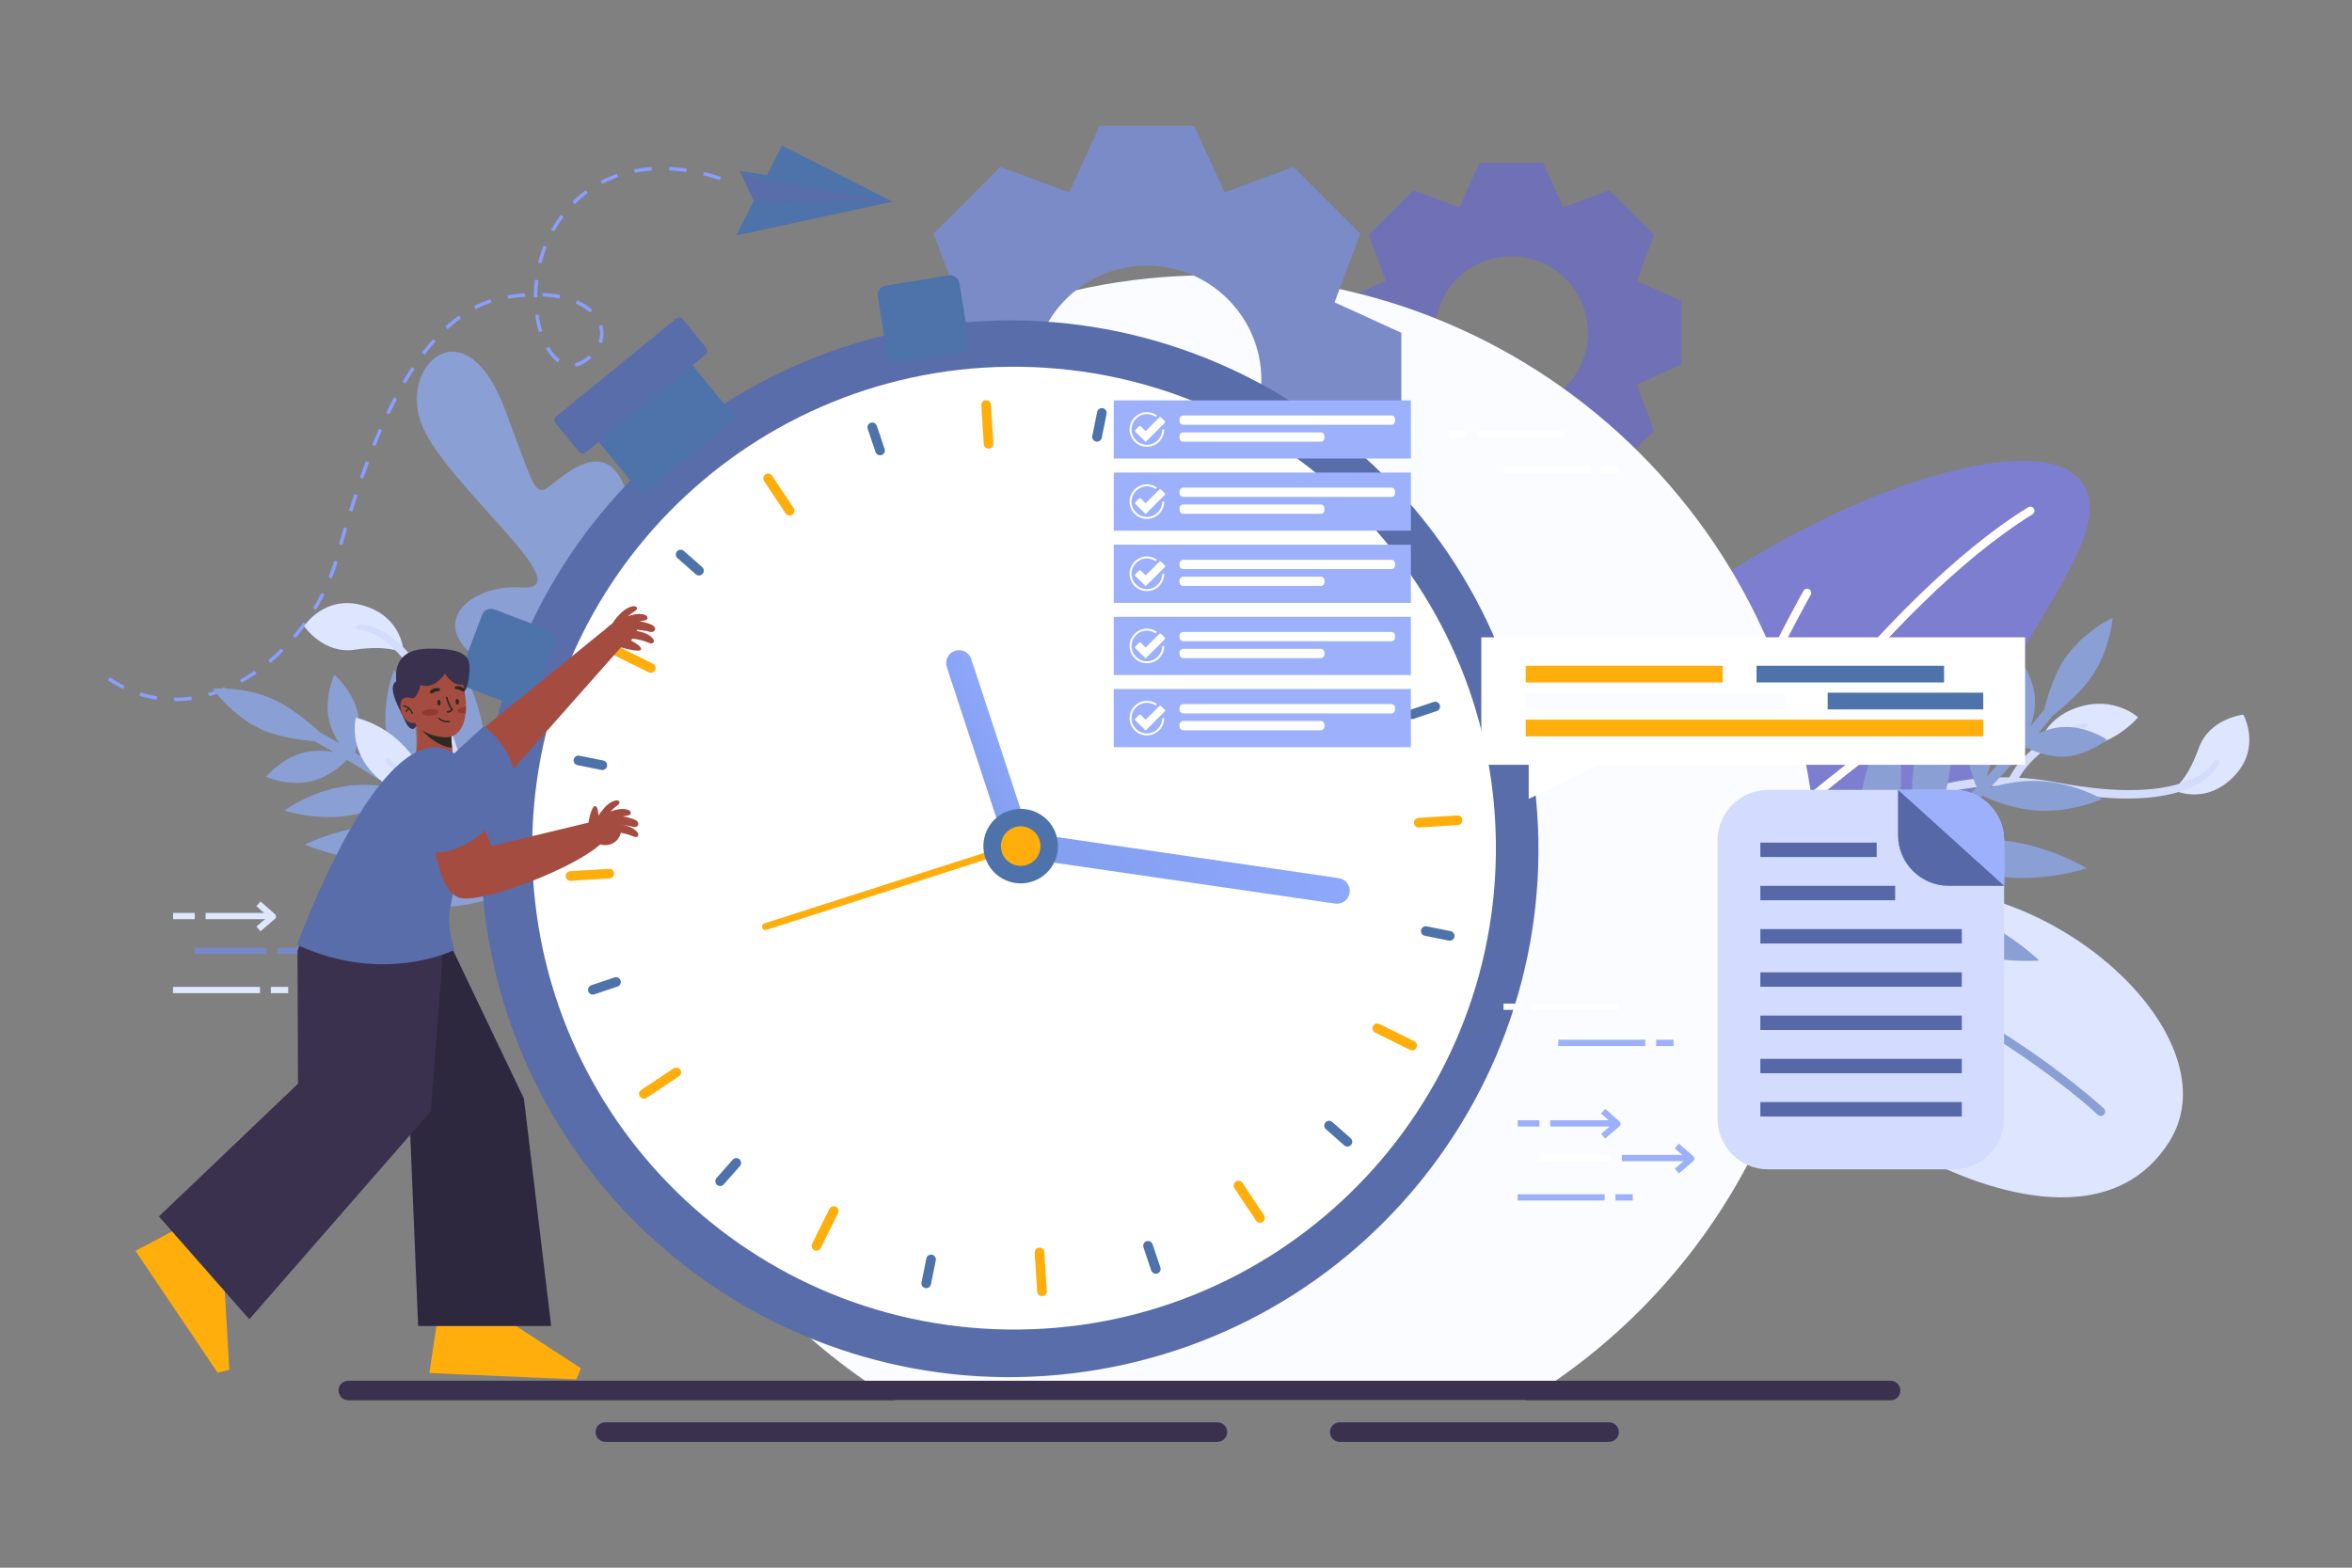 <svg width="675" height="450" viewBox="0 0 675 450" fill="none" xmlns="http://www.w3.org/2000/svg">
<rect x="0" y="0" width="675" height="450" fill="#808080" stroke="none"/>
<path d="M206.706 51.257C206.706 51.257 179.552 40.577 162.684 60.328C145.816 80.081 155.814 110.933 167.443 103.817C179.072 96.7 171.434 80.676 144.734 85.418C118.033 90.161 104.475 132.153 96.673 160.202C88.871 188.251 56.863 212.902 30.438 194.305" stroke="#899EFF" stroke-miterlimit="10" stroke-dasharray="5 5"/>
<path d="M211.27 67.607L224.448 41.791L256.116 57.878L211.27 67.607Z" fill="#4D73AA"/>
<path d="M256.116 57.878L219.396 51.688L212.283 49.033L216.326 57.7L256.116 57.878Z" fill="#586DA9"/>
<path d="M220.12 50.27L212.283 49.033L219.396 51.688L220.12 50.27Z" fill="#4D73AA"/>
<path d="M482.576 86.457L469.761 80.612L474.686 67.424L461.854 54.602L448.657 59.524L442.807 46.718H424.66L418.811 59.524L405.613 54.602L392.782 67.424L397.708 80.612L384.893 86.457V104.591L397.708 110.436L392.782 123.624L405.613 136.446L418.811 131.524L424.66 144.33H442.807L448.657 131.524L461.854 136.446L474.686 123.624L469.761 110.436L482.576 104.591V86.457ZM433.735 117.481C421.6 117.481 411.763 107.65 411.763 95.525C411.763 83.398 421.6 73.569 433.735 73.569C445.871 73.569 455.708 83.399 455.708 95.525C455.708 107.65 445.87 117.481 433.735 117.481Z" fill="#7070B6"/>
<path d="M147.207 252.941C145.59 251.486 143.954 250.06 142.32 248.664C139.606 246.398 136.96 244.231 134.385 242.192C130.687 243.753 122.105 246.869 112.026 247.095C98.532 247.405 87.475 242.417 87.475 242.417C87.475 242.417 98.294 236.934 111.784 236.633C119.371 236.46 126.186 237.962 130.697 239.309C128.105 237.307 125.588 235.424 123.13 233.638C122.641 233.286 122.155 232.937 121.672 232.593C121.66 232.582 121.645 232.573 121.631 232.564C119.532 231.065 117.486 229.64 115.508 228.295C112.82 229.957 107.087 233.042 100.049 234.119C90.236 235.621 81.637 232.638 81.637 232.638C81.637 232.638 88.947 227.219 98.759 225.717C103.873 224.933 108.64 225.374 112.051 225.967C110.569 224.982 109.139 224.049 107.766 223.167C104.956 221.372 102.226 219.69 99.588 218.121C98.029 219.734 94.328 223.054 89.371 224.246C82.726 225.841 76.354 222.995 76.354 222.995C76.354 222.995 80.743 217.573 87.384 215.977C90.438 215.243 93.428 215.455 95.775 215.89C94.142 214.95 92.541 214.045 90.969 213.167L90.294 212.796C90.294 212.796 80.964 212.178 74.924 209.333C66.222 205.233 61.145 197.712 61.145 197.712C61.145 197.712 70.183 196.832 78.881 200.936C85.027 203.828 91.812 210.191 91.812 210.191C91.912 210.244 93.943 211.335 97.349 213.33C96.147 211.527 94.986 209.255 94.419 206.648C92.965 199.983 95.943 193.671 95.943 193.671C95.943 193.671 101.278 198.171 102.73 204.844C103.721 209.374 102.666 213.707 101.886 216.038C105.555 218.269 110.04 221.098 115.032 224.451C113.468 221.32 111.453 216.386 110.808 210.619C109.703 200.762 113.033 192.297 113.033 192.297C113.033 192.297 118.156 199.818 119.259 209.678C120.062 216.839 118.532 223.229 117.632 226.208C122.709 229.686 128.228 233.653 133.894 238.053C132.146 233.747 129.744 226.458 129.334 218.041C128.676 204.572 133.369 193.4 133.369 193.4C133.369 193.4 139.136 204.062 139.798 217.53C140.289 227.575 137.812 236.302 136.518 240.112C141.433 244.017 146.427 248.233 151.298 252.713C150.504 248.234 149.315 238.544 151.309 227.906C154.04 213.323 161.727 202.523 161.727 202.523C161.727 202.523 164.985 215.37 162.25 229.957C160.077 241.552 154.785 250.732 152.702 254.017C153.35 254.622 153.994 255.231 154.637 255.844C155.08 256.241 155.514 256.627 155.962 257.03C155.948 257.044 155.931 257.061 155.917 257.076C157.711 258.821 159.473 260.601 161.205 262.41L158.711 264.025C155.756 260.954 152.704 257.975 149.596 255.11C145.89 256.673 136.094 260.296 124.466 260.561C109.617 260.897 97.456 255.603 97.456 255.603C97.456 255.603 109.363 249.772 124.209 249.437C133.918 249.221 142.445 251.404 147.207 252.941Z" fill="#8A9FD4"/>
<path d="M538.595 286.961C552.897 275.542 570.103 256.751 566.739 234.178C561.133 196.568 610.881 156.517 597.449 138.321C582.119 117.56 493.959 153.671 458.423 196.4C446.834 210.336 438.795 227.037 433.734 244.083L538.595 286.961Z" fill="#7E7ED0"/>
<path d="M527.056 272.313C526.911 272.344 517.701 274.224 504.248 272.916L511.081 275.71C521.013 275.972 527.43 274.663 527.553 274.636C528.194 274.499 528.603 273.867 528.466 273.227C528.328 272.584 527.698 272.177 527.056 272.313ZM546.298 236.483C545.8 236.055 545.049 236.108 544.62 236.606C544.373 236.893 521.624 262.747 487.015 265.87L491.547 267.723C524.678 262.875 546.176 238.44 546.419 238.158C546.848 237.661 546.794 236.91 546.298 236.483ZM452.736 227.94C452.555 227.31 451.896 226.946 451.265 227.126C450.635 227.307 450.27 227.964 450.451 228.595C450.677 229.386 454.89 243.748 464.604 256.705L469.163 258.569C457.781 245.12 452.793 228.146 452.736 227.94ZM558.185 199.794C557.815 199.252 557.076 199.112 556.535 199.482C556.177 199.724 522.37 222.861 482.606 259.795C497.444 237.196 541.582 173.455 583.317 147.623C583.874 147.277 584.047 146.545 583.701 145.988C583.357 145.43 582.622 145.257 582.066 145.603C539.895 171.708 495.431 235.934 480.557 258.586C497.4 209.994 519.415 171.177 519.649 170.766C519.975 170.197 519.775 169.471 519.205 169.145C518.628 168.816 517.911 169.021 517.585 169.589C517.343 170.012 494.03 211.116 476.961 261.757L481.845 263.754C522.49 225.661 557.511 201.69 557.874 201.444C558.415 201.076 558.556 200.336 558.185 199.794ZM477.695 191.856C477.08 191.626 476.396 191.937 476.166 192.552C476.068 192.818 466.855 218.195 473.941 260.523L476.53 261.582C469.099 219.071 478.294 193.646 478.392 193.383C478.622 192.77 478.302 192.087 477.695 191.856Z" fill="white"/>
<path d="M623.443 226.652C623.443 226.652 632.781 231.639 641.272 222.679C649.055 214.469 643.813 205.142 643.813 205.142C643.813 205.142 634.12 206.131 631.037 214.724C627.424 224.792 623.443 226.652 623.443 226.652Z" fill="#DEE6FF"/>
<path d="M584.895 215.336C584.895 215.336 585.641 206.742 595.944 203.162C606.631 199.447 613.597 205.892 613.597 205.892C613.597 205.892 608.786 211.902 599.871 214.277C590.353 216.812 584.895 215.336 584.895 215.336Z" fill="#DEE6FF"/>
<path d="M576.165 224.318C576.178 224.172 576.217 224.025 576.284 223.886C582.215 211.658 597.081 207.813 597.709 207.641C598.369 207.458 598.995 207.492 599.177 208.152C599.362 208.811 598.616 208.895 597.957 209.077C597.815 209.117 583.95 213.762 578.517 224.966C578.218 225.583 577.476 225.839 576.859 225.541C576.384 225.311 576.122 224.815 576.165 224.318Z" fill="#D3DCFA"/>
<path d="M516.825 256.183C516.838 256.033 516.879 255.883 516.949 255.742C523.995 241.504 548.485 216.687 590.74 224.661C627.903 231.675 635.054 219.174 635.118 219.044C635.419 218.435 635.86 217.787 636.472 218.082C637.084 218.376 636.853 218.969 636.566 219.582C636.279 220.191 629.627 234.52 590.28 227.095C549.487 219.397 525.929 243.185 519.171 256.84C518.868 257.454 518.125 257.705 517.511 257.402C517.039 257.167 516.782 256.676 516.825 256.183Z" fill="#D3DCFA"/>
<path d="M115.851 187.604C115.851 187.604 115.874 177.024 103.97 173.738C93.063 170.724 87.281 179.727 87.281 179.727C87.281 179.727 92.707 187.816 101.746 186.502C112.338 184.965 115.851 187.604 115.851 187.604Z" fill="#DEE6FF"/>
<path d="M123.947 226.93C123.947 226.93 116.003 230.304 108.003 222.896C99.703 215.211 102.129 206.039 102.129 206.039C102.129 206.039 109.697 207.462 115.981 214.214C122.689 221.421 123.947 226.93 123.947 226.93Z" fill="#DEE6FF"/>
<path d="M135.982 230.414C135.846 230.471 135.698 230.506 135.543 230.512C121.955 231.018 111.579 219.707 111.132 219.234C110.661 218.738 110.397 218.17 110.895 217.699C111.391 217.227 111.815 217.845 112.285 218.341C112.388 218.448 123 228.501 135.451 228.035C136.136 228.009 136.711 228.543 136.737 229.228C136.756 229.755 136.441 230.219 135.982 230.414Z" fill="#D3DCFA"/>
<path d="M191.993 267.814C191.854 267.873 191.702 267.907 191.544 267.912C175.656 268.379 142.23 258.42 129.441 217.395C118.194 181.313 103.791 180.871 103.646 180.876C102.966 180.897 102.188 180.811 102.161 180.133C102.134 179.455 102.767 179.381 103.442 179.346C104.115 179.313 119.899 178.457 131.808 216.658C144.154 256.264 176.233 265.882 191.471 265.435C192.155 265.415 192.727 265.952 192.747 266.638C192.762 267.163 192.448 267.62 191.993 267.814Z" fill="#D3DCFA"/>
<path d="M490.219 308.509C518.399 307.709 529.033 319.589 548.159 330.394C567.286 341.2 605.12 355.111 622.495 327.824C639.871 300.536 597.281 257.751 554.078 255.039C510.876 252.325 490.219 308.509 490.219 308.509Z" fill="#DEE6FF"/>
<path d="M498.502 269.703C498.7 269.947 498.989 270.115 499.326 270.151C554.936 276.394 601.604 319.544 602.068 319.979C602.568 320.447 603.353 320.422 603.821 319.923C604.289 319.423 604.271 318.633 603.763 318.172C603.292 317.73 556.022 274.024 499.602 267.69C498.921 267.615 498.308 268.102 498.233 268.783C498.193 269.126 498.3 269.454 498.502 269.703Z" fill="#8A9FD4"/>
<path d="M260.617 312.508C268.092 268.583 272.216 237.905 253.59 242.071C234.963 246.237 232.666 240.579 237.467 209.158C242.267 177.738 226.106 190.611 213.815 204.676C201.524 218.74 224.871 166.713 206.34 162.113C187.808 157.514 185.949 188.276 183.565 161.549C181.181 134.822 175.014 127.971 163.747 135.121C152.481 142.27 156.248 147.6 144.814 117.238C133.38 86.877 113.795 105.145 121.286 122.5C128.777 139.856 167.397 169.795 149.634 168.624C131.871 167.454 116.096 184.356 153.437 197.092C190.777 209.828 124.201 211.346 138.606 225.098C153.011 238.85 197.727 229.362 188.486 243.26C179.245 257.156 151.062 237.228 144.054 255.255C137.046 273.282 207.725 283.191 222.898 300.372C238.069 317.552 258.46 325.189 260.617 312.508Z" fill="#8A9FD4"/>
<path d="M217.717 252.917C204.7 231.361 189.591 206.709 175.427 184.485C167.981 182.464 146.24 185.07 146.24 185.07C154.427 182.46 172.287 182.86 174.428 182.919C170.447 176.686 166.547 170.657 162.796 164.954C166.828 170.852 171.25 177.358 175.908 184.269L176.431 184.823C176.366 184.796 176.296 184.77 176.228 184.744C181.198 192.122 186.43 199.95 191.729 207.979C191.729 207.977 189.852 193.061 195.477 184.859C195.477 184.859 190.165 199.06 194.337 211.938L194.296 211.874C199.462 219.731 204.663 227.736 209.726 235.662C210.786 231.297 214.667 219.086 225.912 212.906C225.912 212.906 211.819 225.656 212.358 239.795C230.744 268.762 246.827 296.091 251.897 310.344C251.897 310.344 238.235 286.957 219.903 256.54C205.286 252 178.175 260.996 178.175 260.996C191.175 253.755 215.904 252.966 217.717 252.917Z" fill="white"/>
<path d="M537.804 253.235C539.504 251.876 541.178 250.494 542.82 249.11C545.497 246.802 548.066 244.544 550.497 242.335C549.555 238.436 547.869 229.468 549.281 219.493C551.163 206.137 557.882 196.043 557.882 196.043C557.882 196.043 561.542 207.601 559.653 220.951C558.593 228.459 556.005 234.935 553.943 239.165C556.341 236.934 558.608 234.757 560.77 232.623C561.196 232.198 561.619 231.775 562.038 231.354C562.051 231.344 562.063 231.332 562.074 231.318C563.893 229.491 565.633 227.705 567.281 225.973C566.076 223.052 563.959 216.9 564.036 209.785C564.145 199.866 568.484 191.871 568.484 191.871C568.484 191.871 572.65 199.958 572.543 209.876C572.488 215.046 571.28 219.674 570.14 222.942C571.353 221.641 572.506 220.381 573.6 219.17C575.828 216.691 577.931 214.272 579.908 211.923C578.569 210.126 575.891 205.936 575.518 200.856C575.02 194.044 578.863 188.222 578.863 188.222C578.863 188.222 583.507 193.429 584.005 200.236C584.234 203.366 583.54 206.28 582.729 208.524C583.922 207.065 585.075 205.635 586.197 204.227L586.673 203.62C586.673 203.62 588.795 194.52 592.584 189.025C598.044 181.109 606.293 177.323 606.293 177.323C606.293 177.323 605.697 186.378 600.235 194.288C596.383 199.88 588.998 205.539 588.998 205.539C588.929 205.629 587.524 207.455 585 210.49C586.976 209.597 589.408 208.821 592.074 208.685C598.892 208.332 604.642 212.291 604.642 212.291C604.642 212.291 599.333 216.821 592.508 217.172C587.874 217.414 583.766 215.672 581.591 214.526C578.793 217.782 575.272 221.745 571.151 226.124C574.497 225.09 579.695 223.903 585.495 224.201C595.408 224.71 603.228 229.366 603.228 229.366C603.228 229.366 594.969 233.198 585.053 232.687C577.852 232.318 571.79 229.773 568.994 228.403C564.737 232.845 559.924 237.644 554.66 242.517C559.195 241.492 566.783 240.305 575.161 241.265C588.569 242.799 598.84 249.24 598.84 249.24C598.84 249.24 587.376 253.197 573.969 251.666C563.972 250.523 555.754 246.665 552.201 244.771C547.548 248.985 542.575 253.225 537.361 257.301C541.913 257.245 551.675 257.643 561.857 261.334C575.814 266.392 585.233 275.723 585.233 275.723C585.233 275.723 572.019 276.851 558.057 271.79C546.96 267.768 538.752 261.06 535.846 258.476C535.143 259.016 534.437 259.552 533.728 260.087C533.264 260.458 532.814 260.824 532.342 261.2C532.329 261.184 532.316 261.164 532.304 261.148C530.29 262.634 528.246 264.083 526.18 265.497L524.988 262.776C528.5 260.361 531.937 257.834 535.27 255.234C534.326 251.326 532.338 241.081 533.961 229.571C536.037 214.874 543.237 203.742 543.237 203.742C543.237 203.742 547.064 216.428 544.987 231.121C543.633 240.733 540.095 248.789 537.804 253.235Z" fill="#8A9FD4"/>
<path d="M256.971 402H437.718C487.993 371.461 521.575 316.211 521.575 253.122C521.575 156.968 443.569 79.02 347.344 79.02C251.119 79.02 173.113 156.968 173.113 253.122C173.113 316.211 206.695 371.462 256.971 402Z" fill="#FBFCFF"/>
<path d="M402.172 95.528L383.011 86.79L390.376 67.072L371.191 47.902L351.459 55.261L342.714 36.115H315.583L306.838 55.261L287.106 47.902L267.921 67.072L275.285 86.79L256.125 95.528V122.64L275.285 131.378L267.921 151.095L287.106 170.266L306.838 162.907L315.583 182.053H342.714L351.459 162.907L371.191 170.266L390.376 151.095L383.011 131.378L402.172 122.64V95.528ZM329.148 141.912C311.005 141.912 296.296 127.214 296.296 109.084C296.296 90.955 311.005 76.257 329.148 76.257C347.292 76.257 362.001 90.955 362.001 109.084C362.001 127.215 347.292 141.912 329.148 141.912Z" fill="#7A8BC7"/>
<path d="M139.575 265.485C127.502 182.605 184.952 105.637 267.888 93.574C350.829 81.513 427.85 138.923 439.922 221.8C451.997 304.68 394.546 381.642 311.606 393.706C228.665 405.769 151.644 348.361 139.575 265.485Z" fill="#586DA9"/>
<path d="M292.922 105.282C216.555 104.231 153.795 165.238 152.74 241.551C151.689 317.865 212.744 380.58 289.11 381.631C365.48 382.684 428.244 321.673 429.298 245.362C430.352 169.049 369.295 106.337 292.922 105.282Z" fill="white"/>
<path d="M197.089 102.825L170.188 124.781L184.379 142.143L211.28 120.187L197.089 102.825Z" fill="#4D73AA"/>
<path d="M157.822 180.986C159.183 181.502 159.873 183.035 159.358 184.394L152.82 201.628C152.304 202.987 150.77 203.677 149.41 203.162L133.378 197.09C132.019 196.575 131.327 195.042 131.842 193.682L138.38 176.449C138.896 175.089 140.43 174.399 141.791 174.914L157.822 180.986Z" fill="#4D73AA"/>
<path d="M278.087 98.148C278.32 99.583 277.337 100.947 275.901 101.18L257.697 104.139C256.261 104.373 254.896 103.39 254.662 101.955L251.909 85.046C251.676 83.611 252.659 82.247 254.095 82.013L272.299 79.054C273.735 78.821 275.1 79.804 275.334 81.238L278.087 98.148Z" fill="#4D73AA"/>
<path d="M202.703 99.9C203.164 100.463 203.079 101.299 202.516 101.758L168.045 129.89C167.481 130.35 166.644 130.265 166.184 129.702L159.424 121.431C158.964 120.868 159.048 120.032 159.611 119.572L194.083 91.44C194.646 90.981 195.483 91.065 195.943 91.628L202.703 99.9Z" fill="#586DA9"/>
<path d="M298.247 358.142C299.007 358.094 299.663 358.673 299.712 359.432L300.414 370.569C300.46 371.33 299.882 371.986 299.12 372.035C298.359 372.082 297.702 371.505 297.655 370.744L296.952 359.608C296.904 358.847 297.483 358.19 298.247 358.142Z" fill="#FFAE0C"/>
<path d="M282.917 114.878C283.679 114.83 284.334 115.409 284.384 116.17L285.085 127.307C285.132 128.068 284.553 128.723 283.792 128.771C283.03 128.819 282.373 128.241 282.326 127.48L281.624 116.343C281.576 115.582 282.155 114.925 282.917 114.878Z" fill="#FFAE0C"/>
<path d="M329.382 356.22C329.99 356.183 330.574 356.553 330.777 357.159L333.016 363.808C333.26 364.531 332.87 365.313 332.148 365.558C331.427 365.798 330.641 365.412 330.397 364.689L328.156 358.04C327.913 357.318 328.303 356.533 329.026 356.29C329.144 356.252 329.263 356.229 329.382 356.22Z" fill="#4D73AA"/>
<path d="M250.243 121.285C250.852 121.246 251.435 121.618 251.639 122.223L253.879 128.872C254.121 129.595 253.732 130.378 253.009 130.621C252.292 130.861 251.503 130.475 251.259 129.753L249.02 123.102C248.777 122.38 249.165 121.597 249.889 121.354C250.007 121.315 250.126 121.292 250.243 121.285Z" fill="#4D73AA"/>
<path d="M381.347 321.719C381.697 321.698 382.06 321.809 382.343 322.063L387.612 326.702C388.184 327.207 388.24 328.079 387.735 328.651C387.229 329.222 386.357 329.278 385.782 328.775L380.517 324.135C379.944 323.63 379.89 322.758 380.394 322.185C380.647 321.899 380.991 321.742 381.347 321.719Z" fill="#4D73AA"/>
<path d="M195.254 157.797C195.606 157.776 195.967 157.888 196.255 158.139L201.52 162.779C202.094 163.283 202.149 164.156 201.643 164.729C201.139 165.3 200.266 165.356 199.695 164.851L194.427 160.212C193.855 159.706 193.799 158.834 194.304 158.262C194.556 157.977 194.9 157.819 195.254 157.797Z" fill="#4D73AA"/>
<path d="M409.082 265.876C409.2 265.869 409.321 265.877 409.443 265.901L416.326 267.288C417.073 267.439 417.558 268.166 417.408 268.915C417.255 269.663 416.524 270.146 415.778 269.995L408.896 268.608C408.147 268.458 407.664 267.729 407.814 266.981C407.941 266.356 408.472 265.915 409.082 265.876Z" fill="#4D73AA"/>
<path d="M165.899 216.893C166.019 216.885 166.139 216.892 166.261 216.919L173.144 218.304C173.891 218.455 174.377 219.183 174.226 219.929C174.074 220.679 173.344 221.161 172.598 221.01L165.715 219.624C164.966 219.474 164.482 218.744 164.633 217.998C164.76 217.373 165.292 216.931 165.899 216.893Z" fill="#4D73AA"/>
<path d="M411.815 201.42C412.425 201.38 413.006 201.752 413.212 202.357C413.455 203.079 413.066 203.864 412.342 204.105L405.687 206.344C404.969 206.584 404.182 206.199 403.938 205.476C403.694 204.752 404.084 203.97 404.807 203.726L411.461 201.489C411.578 201.45 411.698 201.426 411.815 201.42Z" fill="#4D73AA"/>
<path d="M176.706 280.497C177.315 280.46 177.898 280.831 178.102 281.436C178.345 282.159 177.955 282.943 177.233 283.186L170.58 285.423C169.857 285.666 169.071 285.278 168.829 284.555C168.585 283.832 168.973 283.051 169.697 282.807L176.35 280.567C176.468 280.528 176.587 280.506 176.706 280.497Z" fill="#4D73AA"/>
<path d="M211.233 332.422C211.585 332.4 211.945 332.513 212.232 332.765C212.804 333.269 212.86 334.141 212.354 334.715L207.711 339.977C207.207 340.55 206.335 340.604 205.761 340.099C205.189 339.596 205.133 338.723 205.638 338.152L210.282 332.888C210.534 332.602 210.878 332.445 211.233 332.422Z" fill="#4D73AA"/>
<path d="M316.134 117.138C316.252 117.13 316.374 117.139 316.495 117.163C317.243 117.313 317.729 118.041 317.577 118.789L316.19 125.666C316.04 126.415 315.306 126.896 314.563 126.748C313.814 126.596 313.33 125.868 313.481 125.121L314.868 118.242C314.994 117.617 315.526 117.175 316.134 117.138Z" fill="#4D73AA"/>
<path d="M267.115 360.137C267.232 360.132 267.355 360.138 267.476 360.163C268.223 360.314 268.708 361.042 268.558 361.789L267.17 368.667C267.019 369.415 266.285 369.899 265.543 369.749C264.795 369.598 264.31 368.869 264.461 368.121L265.848 361.244C265.975 360.618 266.507 360.178 267.115 360.137Z" fill="#4D73AA"/>
<path d="M355.341 338.939C355.817 338.909 356.296 339.127 356.579 339.553L362.761 348.846C363.182 349.482 363.01 350.337 362.374 350.759C361.739 351.182 360.879 351.011 360.458 350.374L354.278 341.081C353.855 340.446 354.03 339.59 354.664 339.168C354.874 339.028 355.108 338.953 355.341 338.939Z" fill="#FFAE0C"/>
<path d="M220.342 135.925C220.819 135.894 221.298 136.112 221.581 136.538L227.762 145.833C228.184 146.468 228.01 147.325 227.377 147.746C226.742 148.169 225.884 147.997 225.46 147.361L219.281 138.067C218.857 137.432 219.031 136.575 219.666 136.152C219.876 136.013 220.109 135.939 220.342 135.925Z" fill="#FFAE0C"/>
<path d="M395.178 293.78C395.412 293.766 395.653 293.811 395.879 293.923L405.881 298.883C406.564 299.222 406.844 300.051 406.504 300.735C406.164 301.418 405.333 301.696 404.653 301.357L394.651 296.396C393.967 296.058 393.687 295.228 394.028 294.546C394.255 294.087 394.703 293.81 395.178 293.78Z" fill="#FFAE0C"/>
<path d="M176.686 185.413C176.92 185.399 177.161 185.445 177.384 185.556L187.387 190.517C188.071 190.855 188.352 191.683 188.012 192.367C187.672 193.052 186.842 193.328 186.16 192.99L176.156 188.029C175.475 187.689 175.194 186.862 175.532 186.179C175.762 185.721 176.21 185.443 176.686 185.413Z" fill="#FFAE0C"/>
<path d="M407.082 234.77L418.226 234.068C418.989 234.02 419.645 234.6 419.692 235.361C419.742 236.122 419.163 236.777 418.4 236.826L407.256 237.527C406.494 237.574 405.838 236.996 405.79 236.236C405.742 235.473 406.32 234.818 407.082 234.77Z" fill="#FFAE0C"/>
<path d="M174.782 249.385C175.543 249.339 176.199 249.916 176.249 250.677C176.295 251.437 175.718 252.093 174.955 252.143L163.811 252.843C163.05 252.892 162.392 252.315 162.344 251.553C162.299 250.791 162.876 250.136 163.637 250.088L174.782 249.385Z" fill="#FFAE0C"/>
<path d="M193.997 306.44C194.475 306.409 194.953 306.627 195.236 307.053C195.659 307.689 195.487 308.545 194.85 308.967L185.551 315.143C184.916 315.565 184.058 315.394 183.635 314.757C183.213 314.121 183.386 313.264 184.022 312.842L193.321 306.667C193.532 306.528 193.764 306.454 193.997 306.44Z" fill="#FFAE0C"/>
<path d="M239.192 346.246C239.427 346.232 239.667 346.276 239.892 346.386C240.575 346.727 240.852 347.556 240.514 348.24L235.551 358.234C235.212 358.918 234.381 359.196 233.699 358.856C233.015 358.518 232.737 357.688 233.076 357.006L238.039 347.011C238.268 346.552 238.715 346.277 239.192 346.246Z" fill="#FFAE0C"/>
<path d="M542.569 401.951H99.966C98.414 401.951 97.156 400.694 97.156 399.143C97.156 397.592 98.414 396.335 99.966 396.335H542.569C544.121 396.335 545.379 397.592 545.379 399.143C545.379 400.694 544.121 401.951 542.569 401.951Z" fill="#3A314E"/>
<path d="M173.734 408.269H349.37C350.922 408.269 352.18 409.526 352.18 411.077C352.18 412.628 350.922 413.885 349.37 413.885H173.734C172.182 413.885 170.924 412.628 170.924 411.077C170.924 409.526 172.182 408.269 173.734 408.269Z" fill="#3A314E"/>
<path d="M384.496 408.269H461.776C463.328 408.269 464.586 409.526 464.586 411.077C464.586 412.628 463.328 413.885 461.776 413.885H384.496C382.944 413.885 381.686 412.628 381.686 411.077C381.686 409.526 382.944 408.269 384.496 408.269Z" fill="#3A314E"/>
<path d="M560.613 335.667H507.463C499.428 335.667 492.914 329.158 492.914 321.129V241.267C492.914 233.238 499.428 226.729 507.463 226.729H560.613C568.648 226.729 575.162 233.238 575.162 241.267V321.129C575.162 329.158 568.648 335.667 560.613 335.667Z" fill="#D3DCFF"/>
<path d="M560.614 226.729H544.721V239.728C544.721 247.757 551.234 254.266 559.269 254.266H575.162V241.267C575.162 233.238 568.649 226.729 560.614 226.729Z" fill="#9CB0FB"/>
<path d="M544.721 226.729V239.728C544.721 247.757 551.234 254.266 559.269 254.266H575.162L544.721 226.729Z" fill="#5768A8"/>
<path d="M538.593 241.868H505.207V246.005H538.593V241.868Z" fill="#5768A8"/>
<path d="M543.897 254.28H505.205V258.417H543.897V254.28Z" fill="#5768A8"/>
<path d="M563.024 266.692H505.205V270.829H563.024V266.692Z" fill="#5768A8"/>
<path d="M563.024 279.105H505.205V283.243H563.024V279.105Z" fill="#5768A8"/>
<path d="M563.024 291.518H505.205V295.655H563.024V291.518Z" fill="#5768A8"/>
<path d="M563.024 303.93H505.205V308.067H563.024V303.93Z" fill="#5768A8"/>
<path d="M563.024 316.342H505.205V320.479H563.024V316.342Z" fill="#5768A8"/>
<path d="M404.905 197.779H319.637V214.475H404.905V197.779Z" fill="#9CB0FB"/>
<path d="M334.294 203.725L333.211 202.643C333.081 202.514 332.869 202.514 332.741 202.643L328.776 206.605L327.376 205.206C327.246 205.077 327.035 205.077 326.906 205.206L325.824 206.288C325.694 206.418 325.694 206.629 325.824 206.758L328.776 209.709L334.294 204.196C334.423 204.066 334.423 203.855 334.294 203.725Z" fill="white"/>
<path d="M329.149 211.096C326.407 211.096 324.176 208.867 324.176 206.128C324.176 203.388 326.406 201.159 329.149 201.159C330.18 201.159 331.168 201.471 332.009 202.062L331.68 202.53C330.936 202.007 330.062 201.73 329.15 201.73C326.724 201.73 324.75 203.702 324.75 206.127C324.75 208.55 326.724 210.522 329.15 210.522C331.575 210.522 333.549 208.55 333.549 206.127H334.121C334.12 208.867 331.891 211.096 329.149 211.096Z" fill="white"/>
<path d="M400.366 203.733C400.366 204.309 399.894 204.781 399.318 204.781H339.568C338.991 204.781 338.52 204.309 338.52 203.733V203.157C338.52 202.58 338.991 202.109 339.568 202.109H399.318C399.894 202.109 400.366 202.58 400.366 203.157V203.733Z" fill="white"/>
<path d="M380.097 208.576C380.097 209.153 379.625 209.624 379.049 209.624H339.568C338.991 209.624 338.52 209.153 338.52 208.576V208.001C338.52 207.424 338.991 206.954 339.568 206.954H379.049C379.626 206.954 380.097 207.425 380.097 208.001V208.576Z" fill="white"/>
<path d="M404.905 177.066H319.637V193.763H404.905V177.066Z" fill="#9CB0FB"/>
<path d="M334.294 183.013L333.211 181.931C333.081 181.802 332.869 181.802 332.741 181.931L328.776 185.893L327.376 184.494C327.246 184.365 327.035 184.365 326.906 184.494L325.824 185.576C325.694 185.705 325.694 185.916 325.824 186.046L328.776 188.996L334.294 183.483C334.423 183.353 334.423 183.142 334.294 183.013Z" fill="white"/>
<path d="M329.149 190.384C326.407 190.384 324.176 188.155 324.176 185.415C324.176 182.675 326.406 180.447 329.149 180.447C330.18 180.447 331.168 180.759 332.009 181.35L331.68 181.819C330.936 181.295 330.062 181.019 329.15 181.019C326.724 181.019 324.75 182.991 324.75 185.415C324.75 187.839 326.724 189.811 329.15 189.811C331.575 189.811 333.549 187.839 333.549 185.415H334.121C334.12 188.154 331.891 190.384 329.149 190.384Z" fill="white"/>
<path d="M400.366 183.02C400.366 183.597 399.894 184.068 399.318 184.068H339.568C338.991 184.068 338.52 183.597 338.52 183.02V182.444C338.52 181.867 338.991 181.397 339.568 181.397H399.318C399.894 181.397 400.366 181.868 400.366 182.444V183.02Z" fill="white"/>
<path d="M380.097 187.864C380.097 188.441 379.625 188.912 379.049 188.912H339.568C338.991 188.912 338.52 188.441 338.52 187.864V187.288C338.52 186.711 338.991 186.24 339.568 186.24H379.049C379.626 186.24 380.097 186.712 380.097 187.288V187.864Z" fill="white"/>
<path d="M404.905 156.354H319.637V173.051H404.905V156.354Z" fill="#9CB0FB"/>
<path d="M334.294 162.301L333.211 161.219C333.081 161.089 332.869 161.089 332.741 161.219L328.776 165.181L327.376 163.781C327.246 163.652 327.035 163.652 326.906 163.781L325.824 164.864C325.694 164.993 325.694 165.204 325.824 165.333L328.776 168.284L334.294 162.77C334.423 162.641 334.423 162.429 334.294 162.301Z" fill="white"/>
<path d="M329.149 169.671C326.407 169.671 324.176 167.442 324.176 164.702C324.176 161.962 326.406 159.733 329.149 159.733C330.18 159.733 331.168 160.046 332.009 160.638L331.68 161.105C330.936 160.582 330.062 160.305 329.15 160.305C326.724 160.305 324.75 162.278 324.75 164.702C324.75 167.126 326.724 169.099 329.15 169.099C331.575 169.099 333.549 167.127 333.549 164.702H334.121C334.12 167.442 331.891 169.671 329.149 169.671Z" fill="white"/>
<path d="M400.366 162.308C400.366 162.883 399.894 163.356 399.318 163.356H339.568C338.991 163.356 338.52 162.884 338.52 162.308V161.732C338.52 161.156 338.991 160.684 339.568 160.684H399.318C399.894 160.684 400.366 161.156 400.366 161.732V162.308Z" fill="white"/>
<path d="M380.097 167.151C380.097 167.726 379.625 168.199 379.049 168.199H339.568C338.991 168.199 338.52 167.727 338.52 167.151V166.575C338.52 165.999 338.991 165.528 339.568 165.528H379.049C379.626 165.528 380.097 166 380.097 166.575V167.151Z" fill="white"/>
<path d="M404.905 135.641H319.637V152.337H404.905V135.641Z" fill="#9CB0FB"/>
<path d="M334.294 141.587L333.211 140.505C333.081 140.376 332.869 140.376 332.741 140.505L328.776 144.467L327.376 143.068C327.246 142.939 327.035 142.939 326.906 143.068L325.824 144.15C325.694 144.28 325.694 144.491 325.824 144.62L328.776 147.571L334.294 142.058C334.423 141.928 334.423 141.717 334.294 141.587Z" fill="white"/>
<path d="M329.149 148.958C326.407 148.958 324.176 146.729 324.176 143.989C324.176 141.25 326.406 139.021 329.149 139.021C330.18 139.021 331.168 139.333 332.009 139.924L331.68 140.392C330.936 139.869 330.062 139.592 329.15 139.592C326.724 139.592 324.75 141.565 324.75 143.989C324.75 146.412 326.724 148.384 329.15 148.384C331.575 148.384 333.549 146.412 333.549 143.989H334.121C334.12 146.729 331.891 148.958 329.149 148.958Z" fill="white"/>
<path d="M400.366 141.596C400.366 142.172 399.894 142.643 399.318 142.643H339.568C338.991 142.643 338.52 142.172 338.52 141.596V141.02C338.52 140.443 338.991 139.972 339.568 139.972H399.318C399.894 139.972 400.366 140.443 400.366 141.02V141.596Z" fill="white"/>
<path d="M380.097 146.438C380.097 147.015 379.625 147.486 379.049 147.486H339.568C338.991 147.486 338.52 147.015 338.52 146.438V145.863C338.52 145.286 338.991 144.816 339.568 144.816H379.049C379.626 144.816 380.097 145.287 380.097 145.863V146.438Z" fill="white"/>
<path d="M404.905 114.928H319.637V131.625H404.905V114.928Z" fill="#9CB0FB"/>
<path d="M334.294 120.875L333.211 119.793C333.081 119.664 332.869 119.664 332.741 119.793L328.776 123.755L327.376 122.356C327.246 122.227 327.035 122.227 326.906 122.357L325.824 123.439C325.694 123.568 325.694 123.779 325.824 123.909L328.776 126.858L334.294 121.346C334.423 121.215 334.423 121.004 334.294 120.875Z" fill="white"/>
<path d="M329.149 128.246C326.407 128.246 324.176 126.017 324.176 123.277C324.176 120.537 326.406 118.309 329.149 118.309C330.18 118.309 331.168 118.621 332.009 119.212L331.68 119.68C330.936 119.156 330.062 118.88 329.15 118.88C326.724 118.88 324.75 120.853 324.75 123.276C324.75 125.7 326.724 127.673 329.15 127.673C331.575 127.673 333.549 125.701 333.549 123.276H334.121C334.12 126.017 331.891 128.246 329.149 128.246Z" fill="white"/>
<path d="M400.366 120.883C400.366 121.459 399.894 121.93 399.318 121.93H339.568C338.991 121.93 338.52 121.459 338.52 120.883V120.307C338.52 119.73 338.991 119.259 339.568 119.259H399.318C399.894 119.259 400.366 119.73 400.366 120.307V120.883Z" fill="white"/>
<path d="M380.097 125.726C380.097 126.302 379.625 126.773 379.049 126.773H339.568C338.991 126.773 338.52 126.302 338.52 125.726V125.149C338.52 124.573 338.991 124.102 339.568 124.102H379.049C379.626 124.102 380.097 124.574 380.097 125.149V125.726Z" fill="white"/>
<path d="M472.184 298.454H447.217V300.25H472.184V298.454Z" fill="#9CB0FB"/>
<path d="M480.276 298.454H475.297V300.25H480.276V298.454Z" fill="#9CB0FB"/>
<path d="M464.559 288.085H439.592V289.881H464.559V288.085Z" fill="white"/>
<path d="M436.478 288.085H431.498V289.881H436.478V288.085Z" fill="white"/>
<path d="M460.663 326.831L459.49 325.47L462.84 322.584L459.482 319.628L460.67 318.281L464.802 321.917C464.997 322.088 465.107 322.336 465.106 322.595C465.105 322.855 464.991 323.101 464.794 323.272L460.663 326.831Z" fill="#9CB0FB"/>
<path d="M464.209 321.568H444.91V323.364H464.209V321.568Z" fill="#9CB0FB"/>
<path d="M441.798 321.568H435.572V323.364H441.798V321.568Z" fill="#9CB0FB"/>
<path d="M481.829 336.833L480.656 335.472L484.007 332.585L480.648 329.63L481.836 328.282L485.968 331.918C486.163 332.089 486.274 332.337 486.272 332.596C486.27 332.856 486.157 333.102 485.96 333.273L481.829 336.833Z" fill="#9CB0FB"/>
<path d="M485.375 331.522H465.455V333.318H485.375V331.522Z" fill="#9CB0FB"/>
<path d="M462.341 331.522H441.799V333.318H462.341V331.522Z" fill="white"/>
<path d="M460.514 342.802H435.547V344.598H460.514V342.802Z" fill="#9CB0FB"/>
<path d="M468.607 342.802H463.627V344.598H468.607V342.802Z" fill="#9CB0FB"/>
<path d="M456.478 134.014H431.512V135.81H456.478V134.014Z" fill="white"/>
<path d="M464.571 134.014H459.592V135.81H464.571V134.014Z" fill="white"/>
<path d="M448.853 123.645H423.887V125.441H448.853V123.645Z" fill="white"/>
<path d="M420.773 123.645H415.793V125.441H420.773V123.645Z" fill="white"/>
<path d="M74.767 267.316L73.593 265.955L76.943 263.069L73.586 260.114L74.774 258.767L78.905 262.403C79.1 262.573 79.211 262.821 79.21 263.081C79.209 263.34 79.095 263.586 78.898 263.757L74.767 267.316Z" fill="#DFE7FF"/>
<path d="M78.311 262.053H59.012V263.849H78.311V262.053Z" fill="#DFE7FF"/>
<path d="M55.9 262.053H49.674V263.849H55.9V262.053Z" fill="#DFE7FF"/>
<path d="M95.931 277.318L94.757 275.956L98.108 273.069L94.75 270.115L95.937 268.766L100.069 272.402C100.264 272.573 100.376 272.821 100.374 273.081C100.372 273.34 100.259 273.586 100.062 273.757L95.931 277.318Z" fill="#7688C7"/>
<path d="M99.477 272.007H79.557V273.803H99.477V272.007Z" fill="#7688C7"/>
<path d="M76.441 272.007H55.898V273.803H76.441V272.007Z" fill="#7688C7"/>
<path d="M74.613 283.287H49.647V285.083H74.613V283.287Z" fill="#DFE7FF"/>
<path d="M82.707 283.287H77.727V285.083H82.707V283.287Z" fill="#DFE7FF"/>
<path d="M438.721 219.532V229.315L458.884 219.532" fill="white"/>
<path d="M581.178 182.939H425.123V219.532H581.178V182.939Z" fill="white"/>
<path d="M434.65 206.143V214.886L452.667 206.143" fill="white"/>
<path d="M569.178 198.834H524.527V203.637H569.178V198.834Z" fill="#4D73AA"/>
<path d="M512.287 198.834H437.861V203.637H512.287V198.834Z" fill="#FBFCFF"/>
<path d="M569.178 206.575H437.861V211.372H569.178V206.575Z" fill="#FFAE0C"/>
<path d="M557.938 191.098H504.113V195.895H557.938V191.098Z" fill="#4D73AA"/>
<path d="M494.391 191.098H437.861V195.895H494.391V191.098Z" fill="#FFAE0C"/>
<path d="M118.632 209.252C117.003 209.31 116.4 207.145 115.196 204.706C113.992 202.267 111.249 197.065 113.719 195.544C113.143 188.82 116.866 186.308 122.919 186.201C128.973 186.095 134.285 186.767 134.674 190.625C135.063 194.481 133.718 198.003 133.718 198.003L130.814 198.267" fill="#3A314E"/>
<path d="M187.673 179.777C187.403 179.487 187.028 179.32 186.66 179.177C185.649 178.783 184.591 178.51 183.517 178.361C183.884 178.288 184.252 178.224 184.623 178.177C185.105 178.116 185.698 177.992 185.826 177.524C185.899 177.257 185.772 176.964 185.567 176.776C185.363 176.588 185.093 176.487 184.825 176.414C183.299 175.998 181.724 176.344 180.209 176.893C180.793 176.379 181.418 175.911 182.083 175.506C182.444 175.286 182.87 174.978 182.805 174.56C182.768 174.321 182.563 174.134 182.334 174.057C182.105 173.98 181.855 173.996 181.617 174.034C179.728 174.328 178.285 175.817 176.992 177.225C176.838 177.392 176.124 178.387 175.694 179.027C175.148 179.318 174.46 179.945 173.779 180.564L134.311 212.628L145.426 222.833L178.038 186.016C178.124 185.968 178.214 185.906 178.302 185.849C179.64 186.235 183.72 187.329 183.982 186.385C184.187 185.645 182.382 184.541 181.11 183.866C181.249 183.706 181.375 183.533 181.493 183.335C183.07 183.475 184.626 183.861 186.085 184.474C186.533 184.663 187.108 184.852 187.454 184.511C187.652 184.316 187.689 183.998 187.605 183.733C187.522 183.468 187.339 183.246 187.144 183.049C185.984 181.877 184.365 181.393 182.706 181.116C182.783 180.986 182.848 180.868 182.934 180.726C183.893 181.029 184.944 180.912 185.902 181.215C186.262 181.329 186.631 181.444 187.007 181.422C187.384 181.4 187.774 181.211 187.928 180.867C188.089 180.507 187.945 180.066 187.673 179.777Z" fill="#A54C41"/>
<path d="M129.92 216.197C126.42 220.069 119.753 217.986 119.379 216.343C120.254 212.205 119.451 207.253 119.451 207.253L129.492 209.71C129.499 209.994 129.504 210.281 129.51 210.568C129.536 211.894 129.569 213.249 129.748 214.666C129.833 215.338 129.9 215.544 129.92 216.197Z" fill="#A54C41"/>
<path d="M129.749 214.665C124.549 214.062 120.701 209.171 120.701 209.171L129.511 210.567C129.537 211.894 129.57 213.248 129.749 214.665Z" fill="#302922"/>
<path d="M119.402 208.039C120.711 210.49 127.751 212.683 130.343 211.08C131.915 210.107 133.2 208.378 133.604 204.851C133.607 204.833 133.608 204.814 133.61 204.796C133.634 204.587 133.653 204.383 133.67 204.18C133.703 203.814 133.724 203.459 133.735 203.119C133.738 203.039 133.741 202.96 133.741 202.882C133.745 202.672 133.745 202.468 133.74 202.272C133.734 202.032 133.722 201.804 133.703 201.591C133.384 198.142 133.098 194.258 129.694 192.498C126.291 190.738 121.327 190.757 118.894 194.182C118.894 194.182 117.139 197.122 117.842 202.078C118.545 207.032 118.457 206.269 119.402 208.039Z" fill="#A54C41"/>
<path d="M126.003 205.987C126.061 205.988 126.118 206.013 126.159 206.059C127.105 207.15 128.901 206.909 128.919 206.906C129.034 206.889 129.142 206.97 129.159 207.086C129.175 207.202 129.095 207.309 128.979 207.326C128.896 207.337 126.935 207.6 125.839 206.337C125.762 206.248 125.771 206.114 125.86 206.038C125.901 206.003 125.953 205.986 126.003 205.987Z" fill="#302922"/>
<path d="M121.457 193.246C121.457 193.246 120.538 198.816 119.118 200.092C117.699 201.368 116.035 198.926 116.035 198.926C116.035 198.926 118.116 190.307 121.457 193.246Z" fill="#3A314E"/>
<path d="M128.156 192.538C128.156 192.538 125.714 197.359 121.724 196.842C117.733 196.326 119.891 192.776 119.891 192.776C119.891 192.776 126.657 188.881 128.156 192.538Z" fill="#3A314E"/>
<path d="M127.079 192.311C127.079 192.311 129.765 197.776 133.398 196.286C137.031 194.796 130.963 189.863 128.477 190.431C125.99 190.999 127.079 192.311 127.079 192.311Z" fill="#3A314E"/>
<path d="M128.808 204.552C128.692 204.576 128.568 204.589 128.435 204.588C128.306 204.587 128.202 204.483 128.203 204.355C128.204 204.226 128.309 204.123 128.437 204.123C128.945 204.126 129.286 203.853 129.452 203.678C128.63 202.764 127.993 200.343 127.965 200.233C127.932 200.108 128.007 199.982 128.132 199.949C128.259 199.918 128.383 199.991 128.416 200.115C128.612 200.869 129.264 202.941 129.916 203.479C130.006 203.554 130.027 203.685 129.963 203.785C129.943 203.813 129.558 204.4 128.808 204.552Z" fill="#302922"/>
<path d="M133.611 204.795C133.635 204.587 133.654 204.382 133.672 204.179C133.704 203.813 133.725 203.458 133.736 203.118C133.739 203.038 133.742 202.959 133.743 202.881C133.685 202.884 133.627 202.888 133.568 202.894C132.271 203.003 131.251 203.516 131.296 204.038C131.339 204.544 132.364 204.876 133.611 204.795Z" fill="#933831"/>
<path d="M121.156 204.683C121.2 205.205 122.288 205.541 123.587 205.432C124.885 205.324 125.902 204.812 125.858 204.289C125.814 203.767 124.726 203.431 123.427 203.539C122.13 203.648 121.112 204.16 121.156 204.683Z" fill="#933831"/>
<path d="M125.985 197.565C125.985 197.565 124.606 197.192 123.577 198.201C123.003 198.764 123.491 199.381 124.276 198.914C124.824 198.588 125.135 198.449 125.817 198.403C126.498 198.356 126.325 197.615 125.985 197.565Z" fill="#302922"/>
<path d="M130.794 196.99C130.794 196.99 132.176 196.627 133.198 197.64C133.769 198.207 133.277 198.82 132.495 198.349C131.949 198.019 131.639 197.879 130.957 197.829C130.275 197.779 130.453 197.038 130.794 196.99Z" fill="#302922"/>
<path d="M119.024 201.316C119.024 201.316 117.663 199.436 115.723 200.535C113.783 201.634 115.423 208.584 119.336 207.385L119.024 201.316Z" fill="#A54C41"/>
<path d="M118.522 204.694C118.558 204.794 118.508 204.904 118.408 204.94C118.395 204.946 118.381 204.949 118.368 204.951C118.281 204.964 118.194 204.913 118.162 204.827C118.158 204.816 117.911 204.168 117.369 203.612C117.014 204.003 116.735 204.359 116.731 204.364C116.699 204.406 116.653 204.429 116.606 204.436C116.556 204.442 116.505 204.43 116.461 204.398C116.378 204.332 116.364 204.212 116.429 204.129C116.441 204.112 116.72 203.756 117.085 203.355C116.75 203.091 116.332 202.882 115.824 202.837C115.719 202.827 115.641 202.735 115.651 202.63C115.66 202.524 115.754 202.446 115.859 202.456C117.734 202.622 118.49 204.61 118.522 204.694Z" fill="#302922"/>
<path d="M125.494 201.732C125.528 202.2 125.774 202.563 126.042 202.544C126.309 202.524 126.498 202.129 126.464 201.661C126.43 201.193 126.184 200.829 125.918 200.849C125.649 200.869 125.46 201.264 125.494 201.732Z" fill="#302922"/>
<path d="M130.748 201.462C130.782 201.93 131.028 202.294 131.296 202.274C131.563 202.255 131.752 201.859 131.718 201.392C131.684 200.924 131.438 200.56 131.171 200.58C130.903 200.6 130.713 200.995 130.748 201.462Z" fill="#302922"/>
<path d="M53.529 351.306L38.885 359.043L62.451 394.031L65.818 393.19L63.967 361.23L53.529 351.306Z" fill="#FFAE0C"/>
<path d="M125.694 377.752L123.225 394.121L165.39 395.96L166.713 392.754L139.883 375.258L125.694 377.752Z" fill="#FFAE0C"/>
<path d="M124.406 261.038L150.355 315.336L158.184 380.623H120.006L117.585 322.087L89.752 277.145L90.766 259.719L124.406 261.038Z" fill="#2E283F"/>
<path d="M85.521 311.075L85.385 272.891L91.75 257.226L128.233 258.93L123.64 318.962L71.547 378.694L45.605 349.174C45.605 349.174 84.785 311.832 85.521 311.075Z" fill="#3A314E"/>
<path d="M120.477 225.327L138.852 208.46C138.852 208.46 146.841 214.177 147.521 222.417C147.521 222.417 136.349 237.032 127.2 237.971L120.477 225.327Z" fill="#586DA9"/>
<path d="M129.2 260.525C128.03 266.141 130.453 272.657 130.453 272.657C130.453 272.657 110.337 282.859 85.266 271.218C85.266 271.218 109.398 204.246 129.804 215.886C134.365 218.763 133.842 231.636 132.102 244.099C131.271 250.044 130.164 255.896 129.2 260.525Z" fill="#586DA9"/>
<path d="M124.188 239.072C124.188 239.072 125.475 256.232 132.102 257.763C138.729 259.294 165.775 248.932 172.811 241.875L168.883 236.131L141.013 242.847L138.061 235.474L124.188 239.072Z" fill="#A54C41"/>
<path d="M125.498 214.55C125.498 214.55 136.338 214.372 140.036 237.648C140.036 237.648 130.3 247.579 120.975 243.832C120.975 243.832 115.359 217.218 125.498 214.55Z" fill="#586DA9"/>
<path d="M171.271 241.929C172.847 242.91 175.026 242.808 176.503 241.685C177.981 240.561 178.66 238.49 178.133 236.711C179.092 237.014 180.144 236.897 181.102 237.2C181.461 237.314 181.83 237.429 182.207 237.407C182.584 237.385 182.974 237.196 183.127 236.852C183.288 236.49 183.144 236.049 182.873 235.761C182.602 235.471 182.228 235.304 181.859 235.161C180.521 234.641 179.103 234.328 177.671 234.239C175.551 234.107 173.166 234.204 171.153 234.884C170.171 235.216 169.979 235.476 168.882 236.132C168.402 237.065 168.421 238.719 168.989 239.601C169.556 240.483 170.381 241.374 171.271 241.929Z" fill="#A54C41"/>
<path d="M181.027 233.507C180.898 233.975 180.306 234.098 179.824 234.159C178.253 234.359 176.714 234.802 175.278 235.471C174.735 235.723 174.182 236.013 173.584 236.018C172.985 236.024 171.1 236.616 171.06 236.018C171.037 235.662 170.619 235.475 170.89 235.241C171.16 235.006 173.344 233.716 173.673 233.574C175.691 232.704 177.906 231.817 180.026 232.395C180.294 232.468 180.564 232.568 180.769 232.757C180.972 232.946 181.099 233.239 181.027 233.507Z" fill="#A54C41"/>
<path d="M183.003 240.081C182.657 240.422 182.083 240.233 181.634 240.045C180.175 239.432 178.619 239.046 177.042 238.905C176.446 238.852 175.822 238.827 175.301 238.533C174.78 238.238 172.852 237.806 173.117 237.27C173.275 236.95 173.007 236.58 173.358 236.511C173.71 236.444 176.247 236.419 176.602 236.461C178.785 236.718 181.147 237.058 182.693 238.62C182.888 238.817 183.071 239.039 183.154 239.304C183.237 239.569 183.2 239.886 183.003 240.081Z" fill="#A54C41"/>
<path d="M177.778 230.219C177.879 230.629 177.481 230.974 177.141 231.225C176.032 232.041 175.052 233.031 174.245 234.146C173.939 234.567 173.643 235.022 173.191 235.28C172.739 235.538 171.558 236.785 171.274 236.349C171.104 236.088 170.709 236.123 170.815 235.831C170.921 235.538 172.031 233.633 172.221 233.386C173.385 231.871 174.691 230.26 176.546 229.8C176.781 229.741 177.028 229.704 177.264 229.76C177.499 229.816 177.72 229.985 177.778 230.219Z" fill="#A54C41"/>
<path d="M168.883 236.132C168.883 236.132 169.625 231.386 170.799 231.386C171.972 231.386 171.859 236.286 171.859 236.286L168.883 236.132Z" fill="#A54C41"/>
<path d="M218.808 265.536C218.693 265.76 218.654 266.024 218.739 266.286C218.903 266.801 219.456 267.085 219.978 266.921L293.255 243.408C293.778 243.239 294.063 242.685 293.894 242.168C293.73 241.651 293.176 241.368 292.661 241.535L219.374 265.049C219.114 265.132 218.92 265.316 218.808 265.536Z" fill="#FFAE0C"/>
<path d="M288.751 241.88C289.049 239.866 290.931 238.472 292.948 238.769L384.214 252.061C386.231 252.357 387.629 254.241 387.33 256.257C387.032 258.273 385.151 259.669 383.134 259.373L291.869 246.076C289.851 245.779 288.452 243.897 288.751 241.88Z" fill="url(#paint0_linear_142_4809)"/>
<path d="M271.94 188.633C272.391 187.753 273.159 187.106 274.102 186.803C276.042 186.178 278.129 187.251 278.752 189.193L295.769 240.979C296.068 241.919 295.986 242.919 295.532 243.799C295.082 244.676 294.32 245.322 293.383 245.625C292.44 245.926 291.438 245.847 290.56 245.396C289.683 244.947 289.031 244.179 288.726 243.236L271.711 191.454C271.409 190.509 271.49 189.508 271.94 188.633Z" fill="url(#paint1_linear_142_4809)"/>
<path d="M282.968 246.799C285.137 252.295 291.354 254.992 296.854 252.823C302.353 250.657 305.054 244.444 302.884 238.949C300.716 233.455 294.497 230.756 288.998 232.925C283.499 235.092 280.799 241.303 282.968 246.799Z" fill="#4D73AA"/>
<path d="M287.638 244.959C288.789 247.878 292.091 249.31 295.01 248.159C297.93 247.007 299.364 243.708 298.212 240.789C297.061 237.873 293.759 236.44 290.839 237.592C287.92 238.74 286.487 242.039 287.638 244.959Z" fill="#FFAE0C"/>
<defs>
<linearGradient id="paint0_linear_142_4809" x1="374.669" y1="230.145" x2="301.574" y2="268.001" gradientUnits="userSpaceOnUse">
<stop stop-color="#8EA8FB"/>
<stop offset="1" stop-color="#829EEE"/>
</linearGradient>
<linearGradient id="paint1_linear_142_4809" x1="290.96" y1="212.499" x2="276.664" y2="219.903" gradientUnits="userSpaceOnUse">
<stop stop-color="#8EA8FB"/>
<stop offset="1" stop-color="#829EEE"/>
</linearGradient>
</defs>
</svg>

